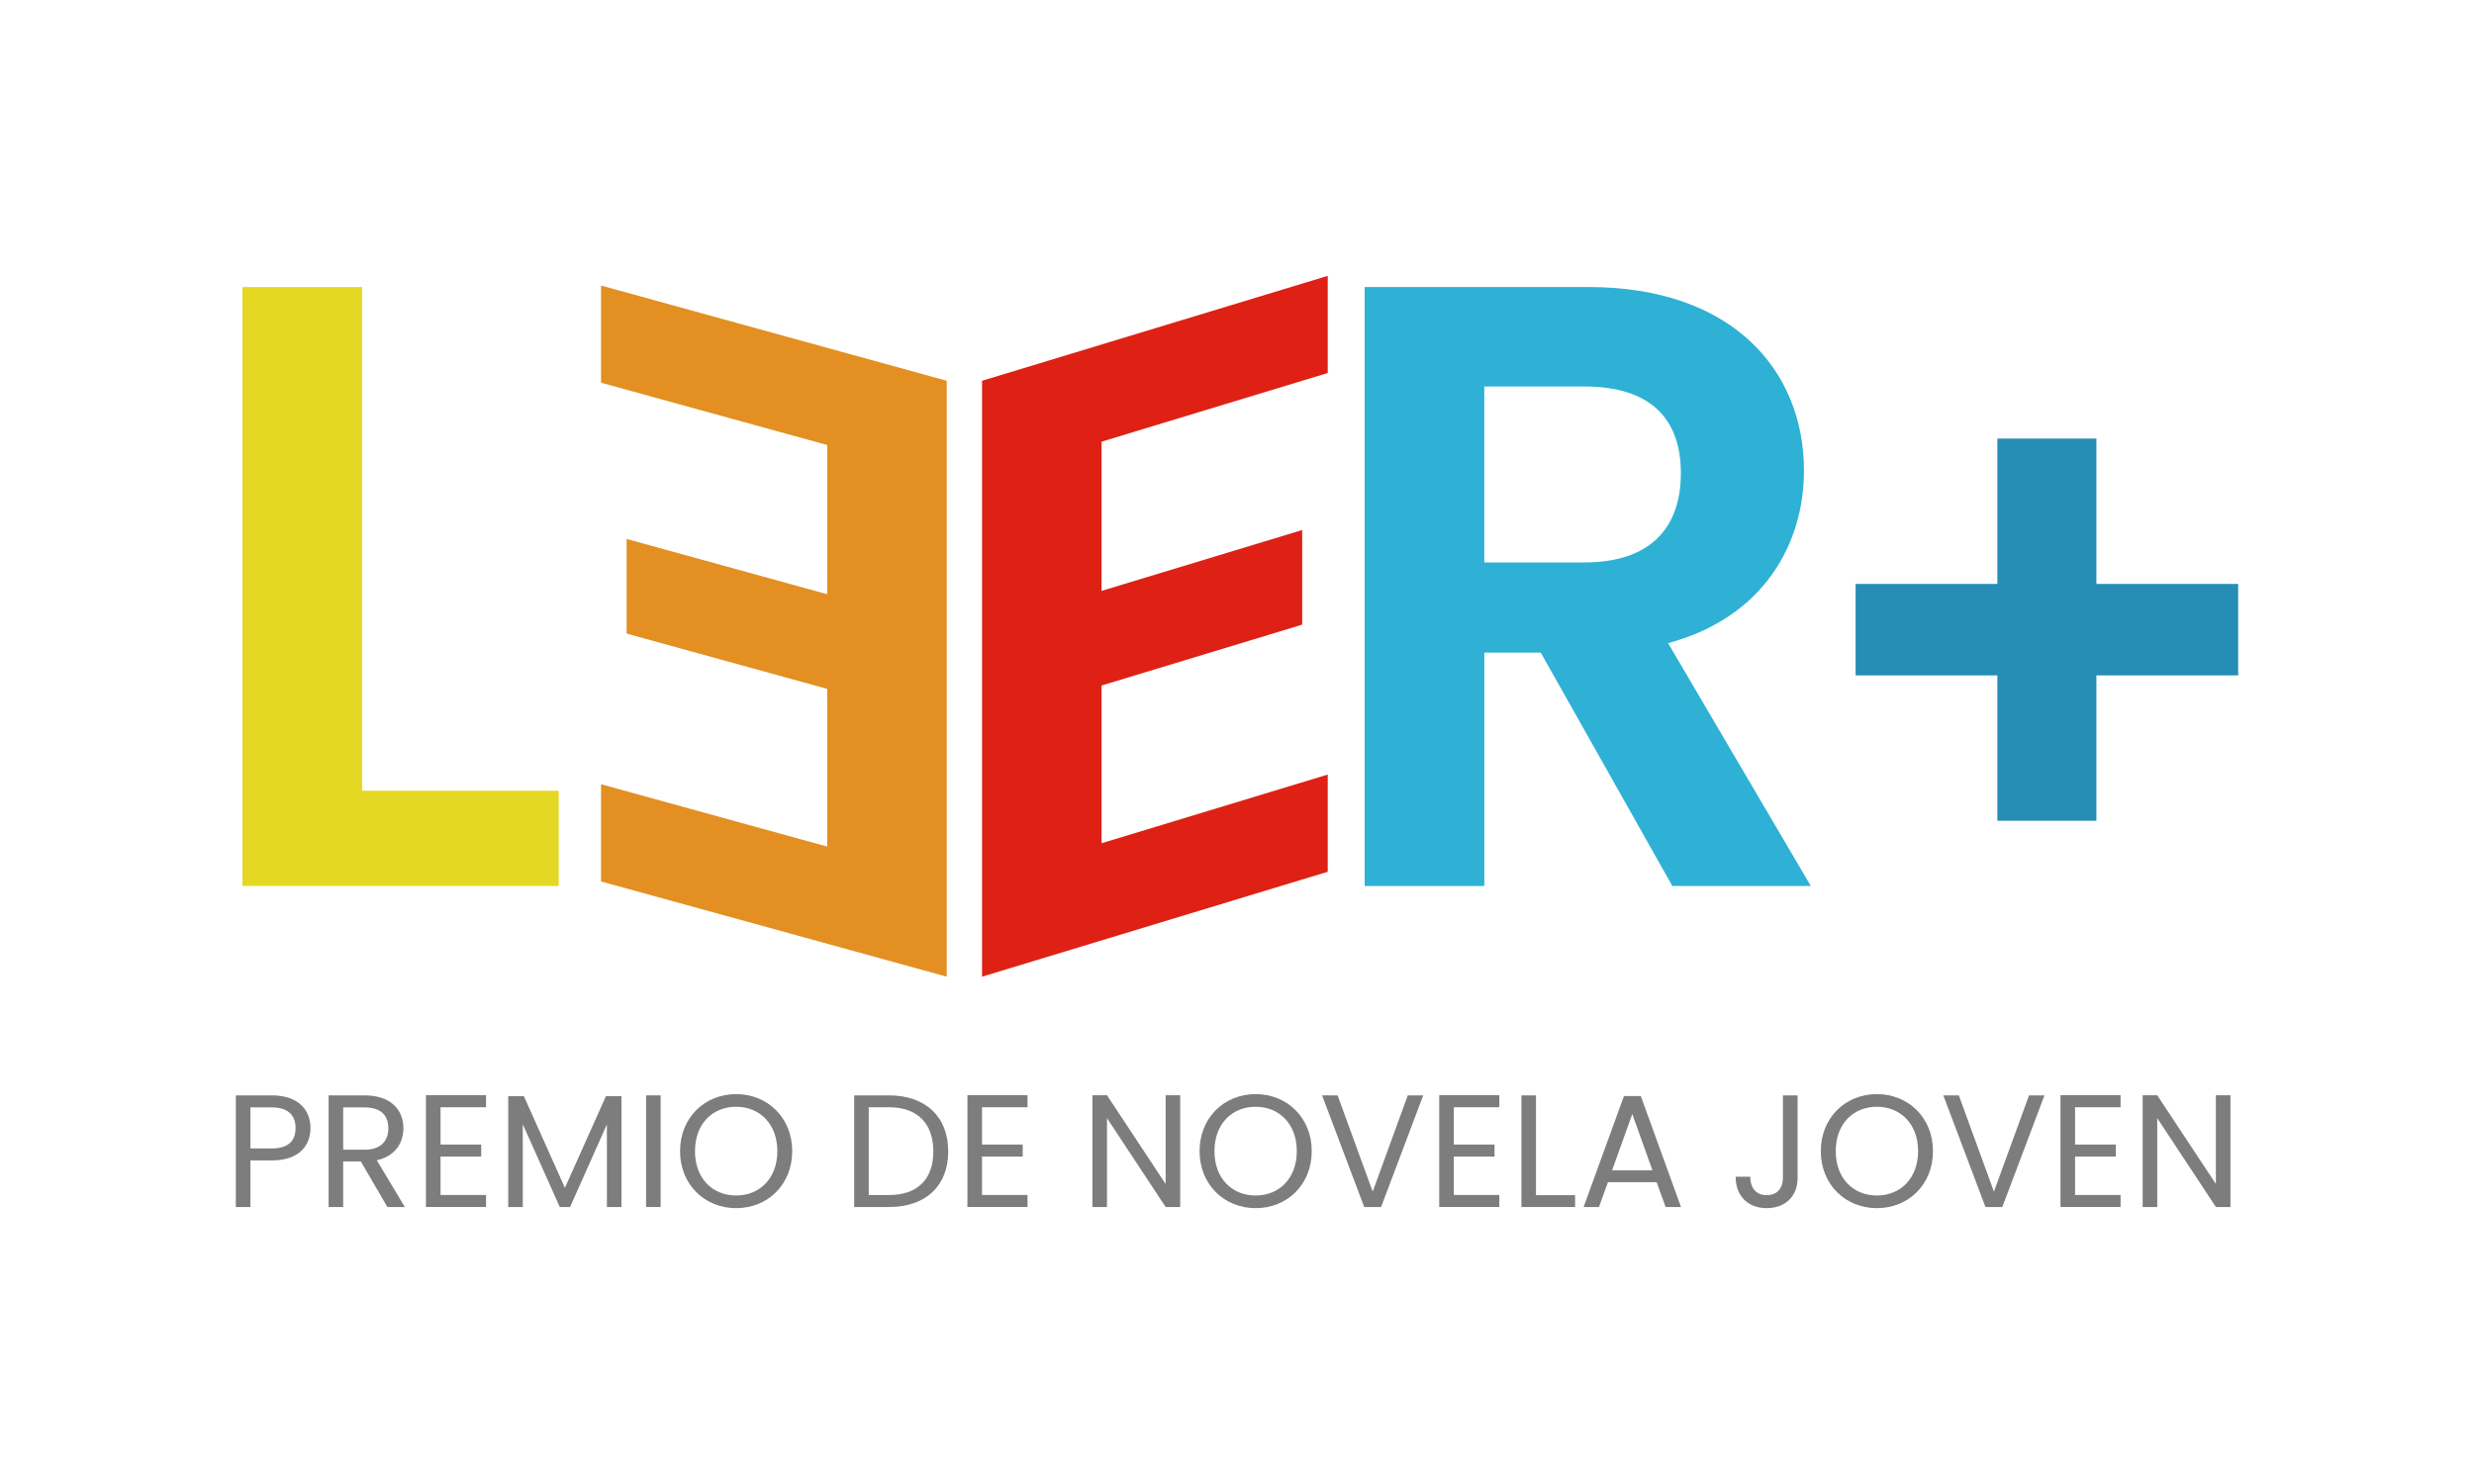 <?xml version="1.0" encoding="UTF-8"?>
<svg id="Capa_1" xmlns="http://www.w3.org/2000/svg" version="1.1" viewBox="0 0 566.93 340.16">
  <!-- Generator: Adobe Illustrator 29.1.0, SVG Export Plug-In . SVG Version: 2.1.0 Build 142)  -->
  <defs>
    <style>
      .st0 {
        fill: #de2114;
      }

      .st1 {
        fill: #2eb1d5;
      }

      .st2 {
        fill: #7d7d7d;
      }

      .st3 {
        fill: #e38f22;
      }

      .st4 {
        fill: #e4d824;
      }

      .st5 {
        fill: #258db6;
      }
    </style>
  </defs>
  <path class="st4" d="M82.98,65.79v115.46h45.05v21.83H55.56V65.79h27.42Z"/>
  <path class="st1" d="M364.03,65.79c32.91,0,49.36,19.08,49.36,42.09,0,16.72-9.21,33.64-31.14,39.54l32.71,55.67h-31.73l-30.16-53.5h-12.93v53.5h-27.42V65.79h51.32ZM363.05,88.6h-22.92v40.32h22.92c15.28,0,22.13-8.06,22.13-20.46s-6.86-19.87-22.13-19.87Z"/>
  <path class="st3" d="M137.73,65.45l79.22,21.83v136.59s-79.22-21.83-79.22-21.83v-22.28s51.83,14.29,51.83,14.29v-36.15s-45.97-12.67-45.97-12.67v-21.69s45.97,12.67,45.97,12.67v-34.2s-51.83-14.29-51.83-14.29v-22.28Z"/>
  <path class="st0" d="M304.26,85.5l-51.83,15.74v34.2l45.97-13.95v21.69l-45.97,13.95v36.15l51.83-15.74v22.28l-79.22,24.05V87.28l79.22-24.05v22.28Z"/>
  <path class="st5" d="M480.4,100.53v33.32h32.49v20.96h-32.49v33.32h-22.69v-33.32h-32.49v-20.96h32.49v-33.32h22.69Z"/>
  <g>
    <path class="st2" d="M62.3,265.99h-4.92v10.68h-3.34v-25.59h8.26c6.02,0,8.85,3.3,8.85,7.49,0,3.89-2.5,7.42-8.85,7.42ZM62.3,263.24c3.82,0,5.43-1.8,5.43-4.66s-1.62-4.74-5.43-4.74h-4.92v9.4h4.92Z"/>
    <path class="st2" d="M83.56,251.08c6.02,0,8.88,3.34,8.88,7.53,0,3.27-1.8,6.39-6.09,7.34l6.42,10.72h-4l-6.09-10.46h-4.04v10.46h-3.34v-25.59h8.26ZM83.56,253.84h-4.92v9.69h4.92c3.78,0,5.43-2.06,5.43-4.92s-1.62-4.77-5.43-4.77Z"/>
    <path class="st2" d="M111.38,253.8h-10.43v8.55h9.32v2.75h-9.32v8.81h10.43v2.75h-13.77v-25.62h13.77v2.75Z"/>
    <path class="st2" d="M116.45,251.27h3.6l9.4,21,9.4-21h3.56v25.41h-3.34v-18.94l-8.44,18.94h-2.35l-8.48-18.98v18.98h-3.34v-25.41Z"/>
    <path class="st2" d="M148.05,251.08h3.34v25.59h-3.34v-25.59Z"/>
    <path class="st2" d="M168.69,276.93c-7.2,0-12.85-5.4-12.85-13.07s5.65-13.07,12.85-13.07,12.85,5.4,12.85,13.07-5.62,13.07-12.85,13.07ZM168.69,274.03c5.4,0,9.44-3.93,9.44-10.17s-4.04-10.17-9.44-10.17-9.43,3.89-9.43,10.17,4.04,10.17,9.43,10.17Z"/>
    <path class="st2" d="M217.29,263.93c0,7.93-5.18,12.74-13.58,12.74h-7.97v-25.59h7.97c8.41,0,13.58,4.92,13.58,12.85ZM203.71,273.92c6.68,0,10.17-3.74,10.17-9.99s-3.49-10.13-10.17-10.13h-4.63v20.12h4.63Z"/>
    <path class="st2" d="M235.46,253.8h-10.43v8.55h9.33v2.75h-9.33v8.81h10.43v2.75h-13.77v-25.62h13.77v2.75Z"/>
    <path class="st2" d="M270.45,251.05v25.62h-3.34l-13.44-20.38v20.38h-3.34v-25.62h3.34l13.44,20.34v-20.34h3.34Z"/>
    <path class="st2" d="M287.74,276.93c-7.2,0-12.85-5.4-12.85-13.07s5.65-13.07,12.85-13.07,12.85,5.4,12.85,13.07-5.62,13.07-12.85,13.07ZM287.74,274.03c5.4,0,9.43-3.93,9.43-10.17s-4.04-10.17-9.43-10.17-9.44,3.89-9.44,10.17,4.04,10.17,9.44,10.17Z"/>
    <path class="st2" d="M322.62,251.08h3.52l-9.66,25.59h-3.86l-9.66-25.59h3.56l8.04,22.06,8.04-22.06Z"/>
    <path class="st2" d="M343.58,253.8h-10.43v8.55h9.33v2.75h-9.33v8.81h10.43v2.75h-13.77v-25.62h13.77v2.75Z"/>
    <path class="st2" d="M351.98,251.08v22.87h8.96v2.72h-12.3v-25.59h3.34Z"/>
    <path class="st2" d="M379.63,270.98h-11.16l-2.06,5.69h-3.52l9.25-25.44h3.86l9.21,25.44h-3.52l-2.06-5.69ZM374.05,255.34l-4.63,12.92h9.25l-4.63-12.92Z"/>
    <path class="st2" d="M408.55,251.08h3.38v18.91c0,4.26-2.86,6.94-7.08,6.94s-7.12-2.72-7.12-7.2h3.34c.04,2.35,1.14,4.22,3.78,4.22s3.71-1.84,3.71-3.96v-18.91Z"/>
    <path class="st2" d="M430.1,276.93c-7.2,0-12.85-5.4-12.85-13.07s5.65-13.07,12.85-13.07,12.85,5.4,12.85,13.07-5.62,13.07-12.85,13.07ZM430.1,274.03c5.4,0,9.44-3.93,9.44-10.17s-4.04-10.17-9.44-10.17-9.43,3.89-9.43,10.17,4.04,10.17,9.43,10.17Z"/>
    <path class="st2" d="M464.98,251.08h3.52l-9.66,25.59h-3.86l-9.66-25.59h3.56l8.04,22.06,8.04-22.06Z"/>
    <path class="st2" d="M485.94,253.8h-10.43v8.55h9.33v2.75h-9.33v8.81h10.43v2.75h-13.77v-25.62h13.77v2.75Z"/>
    <path class="st2" d="M511.12,251.05v25.62h-3.34l-13.44-20.38v20.38h-3.34v-25.62h3.34l13.44,20.34v-20.34h3.34Z"/>
  </g>
</svg>